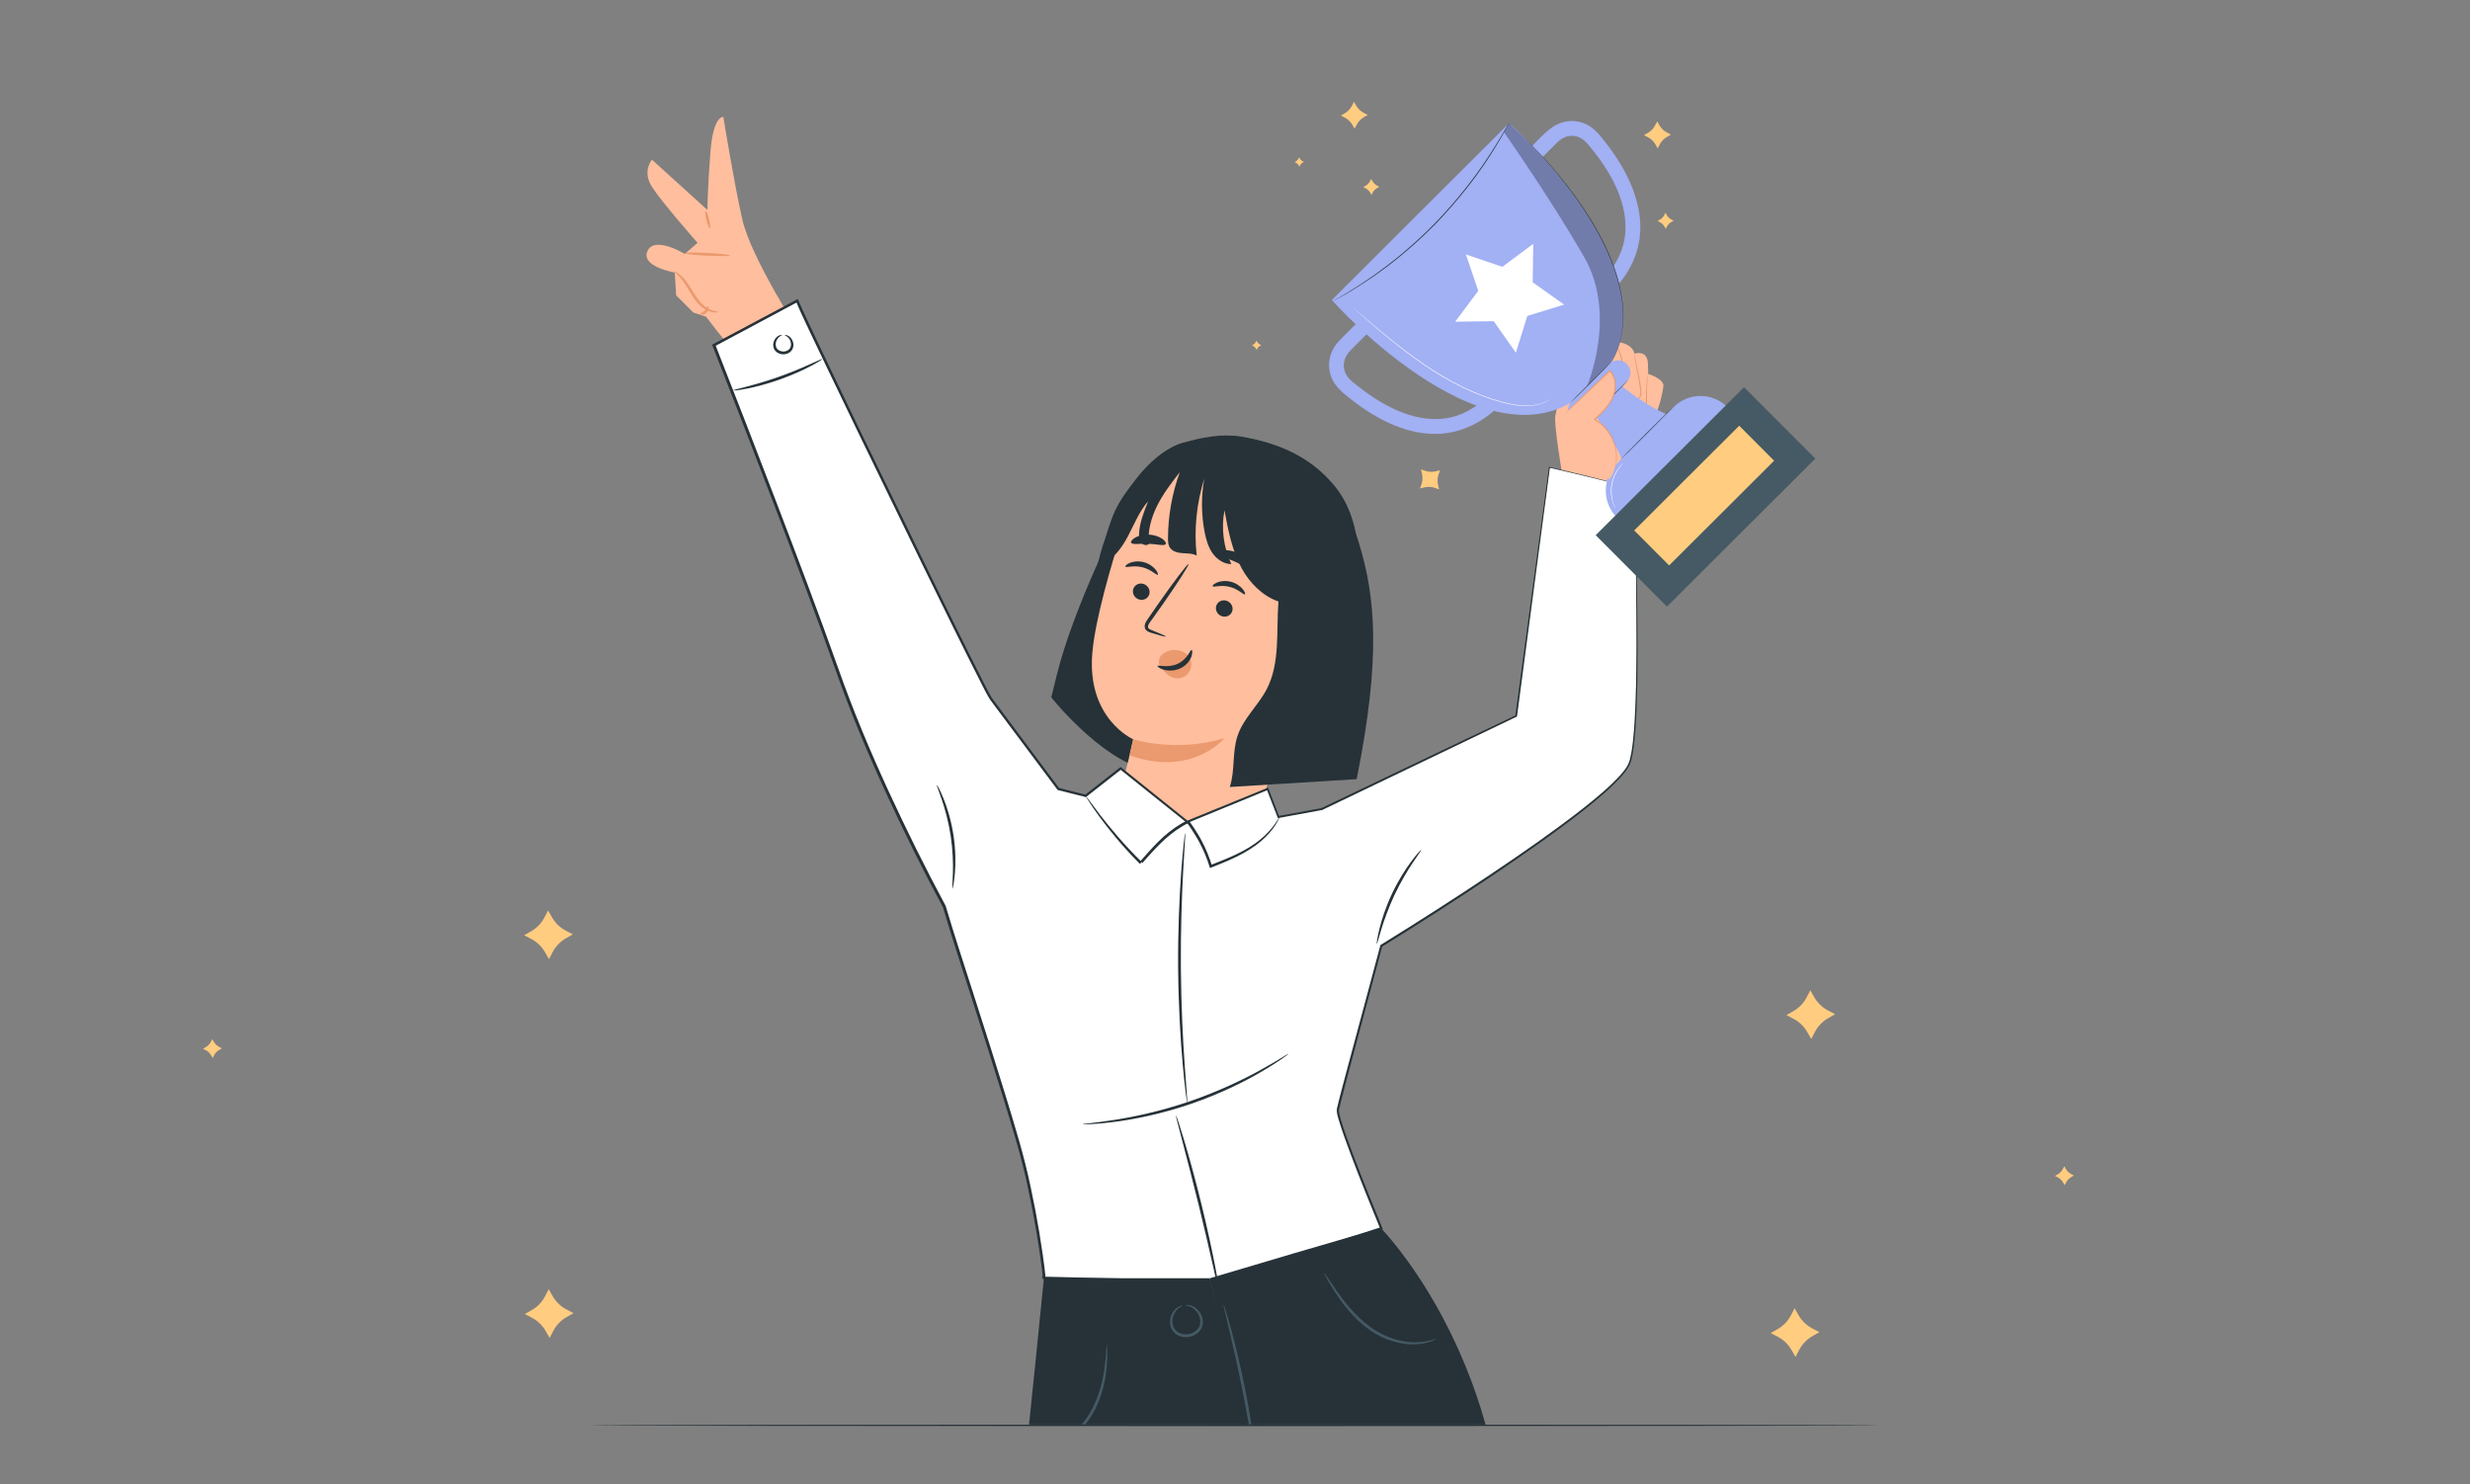 <?xml version="1.0" encoding="UTF-8"?>
<svg xmlns="http://www.w3.org/2000/svg" width="456" height="274" viewBox="0 0 456 274" fill="none">
  <rect x="0" y="0" width="456" height="274" fill="#808080" stroke="none"/>
  <g clip-path="url(#clip0_1651_48778)">
    <path d="M100.61 239.33L101.3 238.01L102.04 239.3C102.63 240.33 103.51 241.18 104.56 241.73L105.88 242.42L104.59 243.16C103.56 243.75 102.71 244.63 102.16 245.68L101.47 247L100.73 245.71C100.14 244.68 99.26 243.83 98.21 243.28L96.89 242.59L98.18 241.85C99.22 241.26 100.06 240.39 100.61 239.33Z" fill="#FFCC80"></path>
    <path d="M330.62 242.84L331.31 241.52L332.05 242.81C332.64 243.84 333.52 244.69 334.57 245.24L335.89 245.93L334.6 246.67C333.57 247.26 332.72 248.14 332.17 249.19L331.48 250.51L330.74 249.22C330.15 248.19 329.27 247.34 328.22 246.79L326.9 246.1L328.19 245.36C329.22 244.77 330.07 243.9 330.62 242.84Z" fill="#FFCC80"></path>
    <path d="M333.52 184.14L334.21 182.82L334.95 184.11C335.54 185.14 336.42 185.99 337.47 186.54L338.79 187.23L337.5 187.97C336.47 188.56 335.62 189.44 335.07 190.49L334.38 191.81L333.64 190.52C333.05 189.49 332.17 188.64 331.12 188.09L329.8 187.4L331.09 186.66C332.12 186.08 332.97 185.2 333.52 184.14Z" fill="#FFCC80"></path>
    <path d="M100.49 169.4L101.18 168.08L101.92 169.37C102.51 170.4 103.39 171.25 104.44 171.8L105.76 172.49L104.47 173.23C103.44 173.82 102.59 174.7 102.04 175.75L101.35 177.07L100.61 175.78C100.02 174.75 99.14 173.9 98.09 173.35L96.77 172.66L98.06 171.92C99.09 171.34 99.94 170.46 100.49 169.4Z" fill="#FFCC80"></path>
    <path d="M38.92 192.34L39.19 191.83L39.48 192.33C39.71 192.73 40.05 193.06 40.46 193.27L40.97 193.54L40.47 193.83C40.07 194.06 39.74 194.4 39.53 194.81L39.26 195.32L38.97 194.82C38.74 194.42 38.4 194.09 37.99 193.88L37.48 193.61L37.98 193.32C38.38 193.09 38.71 192.75 38.92 192.34Z" fill="#FFCC80"></path>
    <path d="M380.83 215.82L381.1 215.31L381.39 215.81C381.62 216.21 381.96 216.54 382.37 216.75L382.88 217.02L382.38 217.31C381.98 217.54 381.65 217.88 381.44 218.29L381.17 218.8L380.88 218.3C380.65 217.9 380.31 217.57 379.9 217.36L379.39 217.09L379.89 216.8C380.29 216.56 380.62 216.23 380.83 215.82Z" fill="#FFCC80"></path>
    <path d="M287.1 95.93L288.49 88.06C288.49 88.06 286.76 78 287.16 76.62C287.56 75.23 288.47 68.52 288.47 68.52L295.97 61.47C295.97 61.47 297.54 61.49 298.13 63.09C298.13 63.09 301.25 63.13 301.75 65.29C301.75 65.29 304.09 64.5 304.23 67.03C304.31 68.46 304.28 68.9 304.24 69.01C304.68 69.15 307.19 70 307.09 71.28C307.01 72.34 306.31 75.31 305.48 76.94C305.15 77.59 304.51 78.01 303.79 78.1L302.71 81.51C302.71 81.51 301.51 87.16 299.99 89.71L298.88 91.2L297.85 98.92C294.02 98.86 290.39 98.07 287.1 95.93Z" fill="#FFBE9D"></path>
    <path d="M299.65 68.08C299.53 66.24 298.84 64.46 298 62.82L295.25 64.23C295.41 65.22 295.76 65.91 296.07 66.91C296.38 67.9 297.05 68.84 298.03 69.19C298.59 69.39 299.339 69.3 299.579 68.76C299.669 68.55 299.66 68.31 299.65 68.08Z" fill="#FFBE9D"></path>
    <path d="M295.249 64.23C295.239 64.23 295.249 64.43 295.319 64.78C295.389 65.13 295.549 65.62 295.759 66.21C295.859 66.51 295.969 66.84 296.079 67.19C296.209 67.54 296.389 67.91 296.649 68.25C296.899 68.59 297.239 68.91 297.659 69.13C298.069 69.35 298.599 69.48 299.099 69.31C299.349 69.23 299.579 69.05 299.689 68.8C299.799 68.55 299.779 68.29 299.769 68.07C299.739 67.61 299.669 67.17 299.589 66.76C299.419 65.94 299.169 65.22 298.929 64.64C298.689 64.05 298.459 63.6 298.299 63.28C298.139 62.97 298.029 62.8 298.019 62.81C298.009 62.82 298.079 63 298.229 63.32C298.369 63.64 298.579 64.11 298.789 64.7C299.009 65.29 299.239 66 299.399 66.81C299.479 67.21 299.539 67.64 299.569 68.09C299.579 68.31 299.589 68.53 299.509 68.72C299.429 68.9 299.259 69.04 299.049 69.11C298.629 69.25 298.159 69.15 297.779 68.94C297.399 68.74 297.079 68.45 296.829 68.12C296.579 67.8 296.399 67.45 296.269 67.12C296.149 66.78 296.039 66.44 295.929 66.15C295.699 65.56 295.529 65.09 295.429 64.75C295.299 64.42 295.259 64.23 295.249 64.23Z" fill="#EB996E"></path>
    <path d="M298.95 69.25C298.94 69.25 298.93 69.3 298.91 69.4C298.89 69.5 298.88 69.65 298.87 69.84C298.86 70.22 298.9 70.8 299.15 71.45C299.4 72.1 299.85 72.82 300.56 73.42C300.92 73.71 301.42 73.94 301.95 73.86C302.21 73.82 302.48 73.71 302.68 73.51C302.88 73.31 302.99 73.03 303.02 72.75C303.07 72.2 302.96 71.7 302.91 71.21C302.84 70.72 302.75 70.25 302.67 69.81C302.48 68.94 302.32 68.14 302.17 67.46C302.03 66.79 301.93 66.25 301.87 65.87C301.81 65.49 301.77 65.28 301.76 65.29C301.75 65.29 301.75 65.5 301.79 65.89C301.83 66.27 301.9 66.82 302.03 67.5C302.16 68.19 302.31 68.98 302.48 69.86C302.56 70.3 302.64 70.77 302.71 71.26C302.77 71.74 302.86 72.26 302.82 72.75C302.79 72.99 302.7 73.22 302.54 73.38C302.38 73.54 302.16 73.64 301.94 73.67C301.48 73.74 301.04 73.55 300.7 73.28C300.03 72.72 299.57 72.02 299.31 71.41C299.05 70.79 298.98 70.24 298.97 69.86C298.95 69.46 298.97 69.25 298.95 69.25Z" fill="#EB996E"></path>
    <path d="M300.27 73.07C300.26 73.07 300.24 73.12 300.19 73.24C300.14 73.35 300.09 73.52 300.03 73.74C299.92 74.18 299.8 74.85 299.85 75.67C299.91 76.48 300.13 77.51 300.89 78.34C301.26 78.75 301.79 79.09 302.42 79.14C302.73 79.16 303.08 79.07 303.32 78.83C303.57 78.6 303.7 78.28 303.77 77.97C303.99 76.72 304.01 75.54 304.04 74.46C304.06 73.39 304.07 72.43 304.08 71.6C304.09 70.79 304.12 70.13 304.15 69.68C304.17 69.23 304.19 68.97 304.18 68.97C304.17 68.97 304.16 69.03 304.14 69.15C304.12 69.27 304.09 69.44 304.07 69.67C304.02 70.12 303.97 70.78 303.93 71.6C303.9 72.43 303.88 73.39 303.84 74.46C303.8 75.53 303.77 76.73 303.56 77.93C303.49 78.22 303.38 78.49 303.17 78.68C302.97 78.87 302.7 78.95 302.43 78.93C301.88 78.89 301.38 78.58 301.04 78.2C300.32 77.43 300.08 76.44 300.01 75.65C299.88 74.04 300.33 73.08 300.27 73.07Z" fill="#EB996E"></path>
    <path d="M147.96 61.99C147.96 61.99 138.65 47.67 137.03 40.48C135.46 33.49 133.54 21.57 133.54 21.57C133.54 21.57 131.69 21.31 131.17 27.9C130.64 34.49 130.6 38.76 130.6 38.76L120.36 29.48C120.36 29.48 118.51 31.59 120.36 34.49C122.21 37.39 128.78 44.83 128.78 44.83L126.42 46.88C126.42 46.88 120.82 43.45 119.53 46.35C118.24 49.25 124.57 50.31 124.57 50.31L124.83 54.53L127.99 57.69L130.36 58.48C130.36 58.48 133.87 63.14 135.19 64.46C136.51 65.78 138.01 68.5 138.01 68.5L147.96 61.99Z" fill="#FFBE9D"></path>
    <path d="M134.74 47.15C134.73 47.29 132.86 47.32 130.55 47.21C128.24 47.1 126.38 46.89 126.38 46.75C126.39 46.61 128.26 46.58 130.57 46.69C132.88 46.81 134.74 47.01 134.74 47.15Z" fill="#EB996E"></path>
    <path d="M132.64 57.56C132.66 57.61 131.96 57.84 130.91 57.46C130.4 57.27 129.82 56.94 129.29 56.46C128.75 55.98 128.27 55.35 127.84 54.67C126.98 53.3 126.31 52.05 125.62 51.29C124.95 50.51 124.39 50.19 124.43 50.12C124.45 50.06 125.11 50.28 125.89 51.04C126.69 51.78 127.45 53.06 128.28 54.39C129.11 55.73 130.13 56.72 131.06 57.13C131.97 57.55 132.64 57.47 132.64 57.56Z" fill="#EB996E"></path>
    <path d="M131.05 42.14C130.91 42.17 130.62 41.49 130.41 40.61C130.2 39.73 130.13 38.99 130.27 38.96C130.41 38.93 130.7 39.61 130.91 40.49C131.13 41.37 131.19 42.11 131.05 42.14Z" fill="#EB996E"></path>
    <path d="M206.74 95.29C206.74 95.29 198.2 112.07 195.11 124.57L194.08 128.74C194.08 128.74 202.73 139.69 211.42 142.1L222.66 125.52L206.74 95.29Z" fill="#263238"></path>
    <path d="M251.06 116.12C250.9 107.01 252.27 96.75 246.26 89.56C241.8 84.22 235.94 81.76 229.08 80.59C225.7 80.02 221.59 80.76 218.33 81.79C213.85 83.2 211.18 87.43 208.37 91.19C202.73 98.72 200.82 110.14 202.76 113.84L233.75 139.69C241.49 137.54 246.17 137.03 249.25 127.97C250.56 124.17 251.13 120.14 251.06 116.12Z" fill="#263238"></path>
    <path d="M244.04 96.29L223.45 85.14C216.59 82.6 209.7 90.09 207.46 97.05C204.97 104.78 202.23 114.32 201.67 120.42C200.55 132.68 209.2 136.48 209.2 136.48C209.21 136.44 209.18 136.66 208.36 140.18L206.91 145.86C206.32 148.16 206.44 150.62 207.47 152.75C209.82 157.64 215.6 159.45 223.11 158.36C227.46 157.72 230.91 155.32 232.09 151.29L246.68 101.44C247.27 99.3 246.12 97.06 244.04 96.29Z" fill="#FFBE9D"></path>
    <path d="M209.21 108.77C208.98 109.56 209.46 110.41 210.28 110.67C211.1 110.93 211.95 110.49 212.18 109.7C212.41 108.91 211.93 108.06 211.11 107.8C210.3 107.54 209.44 107.98 209.21 108.77Z" fill="#263238"></path>
    <path d="M207.77 104.61C207.91 104.85 209.27 104.3 210.89 104.72C212.52 105.11 213.5 106.25 213.73 106.1C213.84 106.03 213.74 105.63 213.31 105.12C212.89 104.61 212.11 104.02 211.1 103.77C210.09 103.52 209.14 103.67 208.55 103.93C207.96 104.19 207.7 104.5 207.77 104.61Z" fill="#263238"></path>
    <path d="M224.53 111.87C224.3 112.66 224.78 113.51 225.6 113.77C226.42 114.03 227.27 113.59 227.5 112.8C227.73 112.01 227.25 111.16 226.43 110.9C225.62 110.64 224.76 111.08 224.53 111.87Z" fill="#263238"></path>
    <path d="M223.87 108.23C224.01 108.47 225.37 107.92 226.99 108.34C228.62 108.73 229.6 109.87 229.83 109.72C229.94 109.65 229.84 109.25 229.41 108.74C228.99 108.23 228.21 107.64 227.2 107.39C226.19 107.14 225.24 107.29 224.65 107.55C224.06 107.81 223.8 108.12 223.87 108.23Z" fill="#263238"></path>
    <path d="M215.22 117.51C215.25 117.42 214.28 116.99 212.7 116.36C212.3 116.21 211.92 116.03 211.93 115.73C211.91 115.4 212.2 115 212.52 114.57C213.17 113.66 213.84 112.71 214.55 111.72C217.4 107.65 219.58 104.26 219.41 104.15C219.25 104.04 216.8 107.24 213.95 111.31C213.26 112.32 212.6 113.28 211.96 114.19C211.68 114.62 211.28 115.09 211.33 115.77C211.36 116.11 211.61 116.41 211.86 116.55C212.11 116.7 212.34 116.76 212.54 116.83C214.17 117.34 215.19 117.6 215.22 117.51Z" fill="#263238"></path>
    <path d="M209.2 136.48C209.2 136.48 217 139.01 226.06 136.28C226.06 136.28 220.06 143.54 208.54 139.44L209.2 136.48Z" fill="#EB996E"></path>
    <path d="M219.82 121.91C219.55 121.03 218.8 120.42 217.95 120.17C216.72 119.81 215.56 119.97 214.46 120.92C214.1 121.18 213.89 122.12 213.93 122.41C213.98 122.7 213.92 122.55 214.08 122.78C214.64 123.61 215.25 124.44 216.13 124.91C217.01 125.37 218.23 125.36 219.08 124.6C219.83 123.93 220.09 122.79 219.82 121.91Z" fill="#EB996E"></path>
    <path d="M220 119.99C219.74 119.91 219.28 121.67 217.44 122.53C215.61 123.39 213.78 122.71 213.7 122.95C213.65 123.05 214.03 123.4 214.82 123.63C215.59 123.86 216.79 123.91 217.92 123.38C219.04 122.85 219.7 121.93 219.95 121.22C220.2 120.5 220.12 120.01 220 119.99Z" fill="#263238"></path>
    <path d="M224.52 102.1C224.54 102.58 226.2 102.88 228.01 103.7C229.83 104.48 231.17 105.51 231.55 105.2C231.72 105.05 231.59 104.56 231.11 103.94C230.64 103.33 229.79 102.62 228.71 102.14C227.62 101.66 226.53 101.51 225.76 101.57C224.98 101.64 224.52 101.87 224.52 102.1Z" fill="#263238"></path>
    <path d="M208.85 100.22C209.15 100.62 210.47 100.31 212.02 100.4C213.57 100.43 214.87 100.84 215.19 100.47C215.34 100.29 215.15 99.89 214.6 99.49C214.06 99.09 213.13 98.74 212.07 98.7C211 98.66 210.06 98.94 209.49 99.3C208.92 99.65 208.71 100.03 208.85 100.22Z" fill="#263238"></path>
    <path d="M224.03 83.93C223.99 84.01 223.96 84.09 223.92 84.18L223.96 84.21C223.98 84.11 224 84.02 224.03 83.93Z" fill="#263238"></path>
    <path d="M227.04 145.29C228.04 142.24 227.45 138.85 228.48 135.81C229.57 132.59 232.31 130.22 233.87 127.2C236.37 122.36 235.6 116.49 236.02 111.04C233.12 110.04 230.73 107.66 229.24 104.93C227.45 101.64 226.74 97.89 226.05 94.21C225.43 97.54 225.88 101.07 227.32 104.14C225.94 104.14 224.67 103.27 223.87 102.15C223.07 101.03 222.68 99.66 222.41 98.31C221.76 95.03 221.74 91.64 222.33 88.35C220.9 92.93 220.4 97.8 220.93 102.57C220.15 102.14 219.21 102.18 218.32 102.12C217.43 102.06 216.45 101.83 215.97 101.08C215.65 100.58 215.63 99.95 215.63 99.35C215.65 95.2 216.39 91.06 217.81 87.17C216.29 89.12 214.77 91.09 213.66 93.3C212.55 95.51 211.85 97.98 212.09 100.44C211.66 100.8 210.94 100.58 210.62 100.12C210.29 99.66 210.26 99.05 210.29 98.49C210.4 96.43 211.19 94.47 211.96 92.55C210.32 94.4 209.41 96.77 208.26 98.95C207.11 101.14 205.55 103.3 203.25 104.2C203.64 100.64 204.27 98.29 205.49 95.14C206.42 92.73 208.13 90.51 209.7 88.47C211.46 86.18 213.69 84.04 215.95 82.78C220.11 80.46 221.29 82.09 223.28 83.73L223.52 83.9C223.54 83.85 223.55 83.79 223.57 83.74L223.77 83.29C229.87 83.22 235.99 84.82 241.27 87.87C245.2 90.14 249.46 95.58 250.78 99.92C250.8 100 250.83 100.08 250.86 100.17C253.93 110.2 254.99 121.3 250.46 143.84L227.04 145.29Z" fill="#263238"></path>
    <path d="M130.65 56.56C130.72 56.55 130.8 56.68 130.8 56.92C130.8 57.15 130.69 57.48 130.43 57.73C130.18 57.98 129.85 58.09 129.62 58.09C129.38 58.09 129.26 58 129.27 57.93C129.29 57.79 129.72 57.72 130.07 57.36C130.43 57.01 130.5 56.58 130.65 56.56Z" fill="#EB996E"></path>
    <path d="M252.92 33.46L253.15 33.03L253.39 33.46C253.58 33.8 253.87 34.08 254.22 34.26L254.65 34.49L254.22 34.73C253.88 34.92 253.6 35.21 253.42 35.56L253.19 35.99L252.95 35.56C252.76 35.22 252.47 34.94 252.12 34.76L251.69 34.53L252.12 34.29C252.46 34.09 252.74 33.8 252.92 33.46Z" fill="#FFCC80"></path>
    <path d="M239.72 29.3L239.85 29.05L239.99 29.3C240.1 29.5 240.27 29.66 240.47 29.76L240.72 29.89L240.47 30.03C240.27 30.14 240.11 30.31 240.01 30.51L239.88 30.76L239.74 30.51C239.63 30.31 239.46 30.15 239.26 30.05L239.01 29.92L239.26 29.78C239.45 29.67 239.61 29.5 239.72 29.3Z" fill="#FFCC80"></path>
    <path d="M231.84 63.13L231.97 62.88L232.11 63.13C232.22 63.33 232.39 63.49 232.59 63.59L232.84 63.72L232.59 63.86C232.39 63.97 232.23 64.14 232.13 64.34L232 64.6L231.86 64.35C231.75 64.15 231.58 63.99 231.38 63.89L231.13 63.76L231.38 63.62C231.57 63.5 231.73 63.33 231.84 63.13Z" fill="#FFCC80"></path>
    <path d="M307.25 39.72L307.48 39.29L307.72 39.72C307.91 40.06 308.2 40.34 308.55 40.52L308.98 40.75L308.55 40.99C308.21 41.18 307.93 41.47 307.75 41.82L307.52 42.25L307.28 41.82C307.09 41.48 306.8 41.2 306.45 41.02L306.02 40.79L306.45 40.55C306.79 40.35 307.07 40.06 307.25 39.72Z" fill="#FFCC80"></path>
    <path d="M305.56 23.14L305.94 22.41L306.35 23.12C306.68 23.69 307.16 24.16 307.75 24.47L308.48 24.85L307.77 25.26C307.2 25.59 306.73 26.07 306.42 26.66L306.04 27.39L305.63 26.68C305.3 26.11 304.82 25.64 304.23 25.33L303.5 24.95L304.21 24.54C304.79 24.21 305.26 23.73 305.56 23.14Z" fill="#FFCC80"></path>
    <path d="M249.59 19.52L249.97 18.79L250.38 19.5C250.71 20.07 251.19 20.54 251.78 20.84L252.51 21.22L251.8 21.63C251.23 21.96 250.76 22.44 250.46 23.03L250.08 23.76L249.67 23.05C249.34 22.48 248.86 22.01 248.27 21.71L247.54 21.33L248.25 20.92C248.82 20.59 249.28 20.11 249.59 19.52Z" fill="#FFCC80"></path>
    <path d="M262.52 87.45L262.33 86.65L263.11 86.92C263.73 87.13 264.41 87.17 265.05 87.01L265.85 86.82L265.58 87.6C265.37 88.22 265.33 88.9 265.49 89.54L265.68 90.34L264.9 90.07C264.28 89.86 263.6 89.82 262.96 89.98L262.16 90.17L262.43 89.39C262.64 88.76 262.68 88.09 262.52 87.45Z" fill="#FFCC80"></path>
    <path d="M302.01 90.62C302.59 90.05 286.07 86.28 286.07 86.28L279.93 132.18L244.03 149.37L236.03 150.83L234.03 145.65L219.21 151.72L206.9 141.86L200.43 146.93L195.39 145.65C192.87 142.34 184.49 131.32 182.86 128.88C181.12 126.29 147.44 56.9 147.17 55.53L131.81 63.74C131.81 63.74 147.73 104.22 154.86 124.49C161.98 144.76 174.35 167.39 174.35 167.39C175.02 170.31 186.63 204.93 189.11 215.16C191.86 226.49 192.94 236.56 192.74 235.98L224.48 236.71L255 226.8C255 226.8 246.65 206.67 246.97 204.91C247.29 203.16 255 174.63 255 174.63C255 174.63 298.22 148.14 300.83 140.89C303.45 133.63 301.43 91.19 302.01 90.62Z" fill="white"></path>
    <path d="M302.01 90.62C302.01 90.62 301.96 90.77 301.95 91.09C301.93 91.4 301.93 91.88 301.93 92.5C301.93 93.75 301.96 95.61 302.01 98.05C302.1 102.93 302.3 110.12 302.32 119.41C302.31 124.05 302.3 129.22 301.91 134.86C301.79 136.27 301.67 137.71 301.41 139.17C301.25 139.89 301.15 140.65 300.77 141.34C300.43 142.04 299.94 142.63 299.44 143.22C297.38 145.52 294.91 147.56 292.32 149.62C287.12 153.7 281.32 157.75 275.09 161.94C268.86 166.11 262.19 170.41 255.1 174.8L255.18 174.69C253.07 182.61 250.82 191.02 248.47 199.85C248.18 200.96 247.9 202.07 247.61 203.19C247.47 203.75 247.32 204.31 247.2 204.87C247.16 205.36 247.34 205.93 247.48 206.49C248.14 208.72 248.97 210.93 249.81 213.17C251.5 217.63 253.32 222.15 255.21 226.73L255.3 226.95L255.07 227.02C245.45 230.15 235.15 233.49 224.53 236.94L224.49 236.95H224.45C214.45 236.72 203.71 236.48 192.71 236.23L192.95 235.9L192.94 235.87C193.11 235.87 192.51 235.68 192.56 235.83C192.49 235.92 192.5 235.97 192.5 235.94V235.95V235.9V235.78L192.48 235.52L192.43 235L192.31 233.96L192.03 231.87C191.83 230.47 191.62 229.07 191.38 227.67C190.91 224.86 190.37 222.04 189.76 219.22C188.59 213.56 186.83 207.96 185.09 202.27C183.34 196.59 181.5 190.85 179.64 185.06C177.8 179.25 175.83 173.45 174.07 167.46L174.1 167.53C170.44 160.72 166.91 153.63 163.54 146.32C160.17 139 156.98 131.45 154.25 123.65C150.59 113.34 146.74 103.23 142.94 93.25C139.13 83.28 135.32 73.47 131.55 63.85L131.47 63.64L131.67 63.53C136.85 60.76 141.97 58.03 147.04 55.33L147.28 55.2L147.41 55.5C148.27 57.53 149.32 59.68 150.28 61.74C151.27 63.82 152.25 65.88 153.23 67.94C155.21 72.05 157.16 76.12 159.1 80.15C163.01 88.19 166.84 96.08 170.58 103.78C174.35 111.47 178.01 119 181.71 126.26C182.18 127.17 182.62 128.07 183.15 128.91C183.76 129.72 184.36 130.53 184.96 131.33C186.16 132.94 187.36 134.54 188.54 136.13C190.91 139.31 193.25 142.44 195.55 145.52L195.43 145.44C197.19 145.89 198.83 146.3 200.47 146.72L200.28 146.76C202.54 144.99 204.66 143.33 206.75 141.69L206.88 141.59L207.01 141.7C211.29 145.13 215.35 148.39 219.31 151.57L219.11 151.54C224.31 149.42 229.19 147.42 233.93 145.48L234.11 145.41L234.18 145.59C234.9 147.45 235.54 149.12 236.18 150.77L235.97 150.65C238.84 150.13 241.43 149.66 243.97 149.19L243.92 149.2C257.39 142.77 269.29 137.08 279.83 132.05L279.75 132.16C282.47 112.05 284.58 96.46 285.96 86.26L285.97 86.18L286.05 86.2C291.57 87.49 295.6 88.5 298.24 89.23C300.88 89.96 302.21 90.45 302.01 90.62C302.19 90.48 300.87 90.01 298.25 89.31C295.61 88.6 291.58 87.61 286.05 86.35L286.14 86.29C284.79 96.49 282.73 112.08 280.07 132.2L280.06 132.28L279.99 132.31C269.46 137.37 257.57 143.07 244.11 149.53L244.09 149.54H244.07C241.53 150.01 238.94 150.48 236.07 151.01L235.92 151.04L235.86 150.89C235.22 149.24 234.57 147.56 233.85 145.71L234.1 145.82C229.36 147.76 224.48 149.77 219.28 151.9L219.17 151.95L219.08 151.87C215.11 148.7 211.05 145.44 206.77 142.02H207.03C204.93 143.66 202.82 145.32 200.56 147.09L200.48 147.16L200.38 147.13C198.74 146.72 197.09 146.3 195.34 145.86L195.26 145.84L195.21 145.78C192.9 142.69 190.56 139.56 188.18 136.38C186.99 134.79 185.79 133.19 184.59 131.58C183.99 130.77 183.38 129.97 182.78 129.15C182.23 128.28 181.77 127.35 181.31 126.45C177.6 119.18 173.94 111.66 170.16 103.96C166.41 96.25 162.58 88.37 158.67 80.33C156.73 76.3 154.77 72.23 152.79 68.12C151.81 66.06 150.82 63.99 149.83 61.92C148.85 59.81 147.85 57.81 146.92 55.56L147.29 55.73C142.23 58.44 137.11 61.17 131.93 63.94L132.05 63.62C135.83 73.25 139.64 83.05 143.45 93.02C147.25 102.99 151.1 113.11 154.77 123.43C157.5 131.21 160.68 138.75 164.04 146.05C167.41 153.35 170.93 160.44 174.58 167.23L174.59 167.25L174.6 167.29C176.34 173.2 178.32 179.06 180.15 184.85C182.01 190.65 183.84 196.38 185.59 202.07C187.32 207.76 189.09 213.38 190.26 219.07C190.87 221.9 191.41 224.73 191.88 227.55C192.11 228.96 192.33 230.36 192.53 231.77L192.81 233.87L192.93 234.92L192.98 235.45L193 235.72L193.01 235.86V235.95V235.99C193.01 235.98 193.02 236.04 192.94 236.13C192.99 236.3 192.38 236.09 192.54 236.08L192.51 236.02L192.35 235.68L192.74 235.69C203.74 235.95 214.48 236.2 224.48 236.43L224.4 236.44C235.02 233 245.32 229.66 254.95 226.55L254.81 226.84C252.92 222.25 251.11 217.73 249.42 213.26C248.59 211.02 247.76 208.81 247.09 206.55C246.95 205.98 246.74 205.41 246.8 204.74C246.93 204.16 247.08 203.6 247.21 203.04C247.5 201.92 247.79 200.81 248.08 199.7C250.45 190.87 252.7 182.46 254.83 174.54L254.85 174.47L254.91 174.43C262 170.06 268.67 165.77 274.9 161.61C281.13 157.44 286.93 153.4 292.13 149.34C294.71 147.3 297.19 145.26 299.23 143C299.72 142.43 300.21 141.84 300.53 141.18C300.88 140.54 300.99 139.79 301.15 139.08C301.41 137.64 301.54 136.2 301.66 134.79C302.07 129.16 302.09 123.99 302.12 119.36C302.13 110.08 301.97 102.88 301.91 98.01C301.88 95.57 301.87 93.71 301.88 92.46C301.88 91.25 301.97 90.61 302.01 90.62Z" fill="#263238"></path>
    <path d="M236.23 150.79C236.24 150.8 236.21 150.89 236.13 151.08C236.05 151.27 235.92 151.53 235.73 151.87C235.35 152.54 234.7 153.48 233.68 154.49C232.67 155.5 231.28 156.55 229.56 157.5C227.84 158.46 225.81 159.3 223.61 160.16L223.37 160.25L223.3 160C222.83 158.49 222.2 156.94 221.38 155.42C220.98 154.65 220.49 153.92 220.02 153.16L219.64 152.61C219.5 152.41 219.38 152.19 219.28 152.1C219.27 151.92 218.72 152.3 218.36 152.49C216.78 153.42 215.39 154.56 214.17 155.78C213.55 156.39 212.98 157.01 212.41 157.63C212.13 157.94 211.85 158.25 211.58 158.55L211.18 159L210.99 159.23L210.9 159.34L210.86 159.39C210.86 159.39 210.84 159.42 210.85 159.4C210.9 159.34 210.86 159.17 210.79 159.15L210.45 159.49C207.09 156.14 204.59 152.97 202.91 150.68C202.07 149.53 201.44 148.6 201.03 147.95C200.62 147.3 200.41 146.94 200.43 146.93C200.45 146.91 200.7 147.25 201.16 147.86C201.61 148.48 202.28 149.38 203.14 150.5C204.87 152.73 207.42 155.85 210.78 159.14L210.44 159.48C210.38 159.43 210.35 159.24 210.41 159.16C210.44 159.11 210.43 159.13 210.45 159.11L210.5 159.04L210.6 158.92L210.8 158.69L211.2 158.23C211.47 157.92 211.75 157.61 212.03 157.3C212.59 156.68 213.17 156.04 213.8 155.42C215.04 154.18 216.47 153 218.09 152.05L218.7 151.71C218.8 151.66 218.92 151.58 219.11 151.55C219.3 151.51 219.54 151.62 219.63 151.73C219.85 151.95 219.93 152.16 220.06 152.32L220.45 152.88C220.93 153.65 221.43 154.4 221.83 155.19C222.66 156.75 223.29 158.33 223.76 159.87L223.44 159.72C225.64 158.87 227.66 158.06 229.37 157.15C231.08 156.25 232.46 155.24 233.48 154.28C235.54 152.34 236.16 150.73 236.23 150.79Z" fill="#263238"></path>
    <path d="M237.89 194.54C237.91 194.57 237.45 194.91 236.61 195.5C235.77 196.1 234.51 196.9 232.92 197.83C229.75 199.7 225.16 201.97 219.84 203.8C214.51 205.62 209.49 206.63 205.84 207.1C204.01 207.34 202.53 207.48 201.5 207.52C200.47 207.57 199.9 207.59 199.9 207.55C199.9 207.51 200.46 207.43 201.48 207.32C202.5 207.21 203.97 207.02 205.79 206.74C209.41 206.18 214.38 205.12 219.68 203.31C224.97 201.49 229.55 199.29 232.75 197.51C234.35 196.62 235.64 195.87 236.51 195.33C237.37 194.79 237.87 194.51 237.89 194.54Z" fill="#263238"></path>
    <path d="M219.2 203.69C219.18 203.69 219.15 203.52 219.1 203.19C219.05 202.8 218.98 202.32 218.9 201.75C218.74 200.5 218.54 198.68 218.34 196.42C217.93 191.91 217.56 185.67 217.5 178.77C217.45 171.86 217.73 165.61 218.06 161.1C218.23 158.84 218.39 157.02 218.53 155.76C218.6 155.18 218.66 154.7 218.7 154.31C218.75 153.98 218.78 153.81 218.8 153.81C218.82 153.81 218.82 153.99 218.81 154.32C218.79 154.71 218.76 155.19 218.73 155.77C218.65 157.11 218.55 158.92 218.42 161.11C218.18 165.62 217.96 171.86 218.01 178.75C218.07 185.64 218.38 191.87 218.7 196.38C218.86 198.57 218.99 200.38 219.09 201.72C219.13 202.3 219.16 202.78 219.19 203.17C219.22 203.51 219.22 203.68 219.2 203.69Z" fill="#263238"></path>
    <path d="M225.19 238.92C225.15 238.93 225.03 238.47 224.83 237.63C224.62 236.69 224.34 235.5 224.02 234.08C223.34 231.08 222.4 226.94 221.28 222.38C220.16 217.82 219.08 213.71 218.3 210.74C217.93 209.33 217.62 208.15 217.38 207.21C217.17 206.38 217.07 205.91 217.1 205.9C217.13 205.89 217.3 206.34 217.57 207.15C217.84 207.97 218.21 209.16 218.65 210.63C219.53 213.58 220.67 217.68 221.79 222.25C222.91 226.82 223.8 230.98 224.38 234C224.67 235.51 224.89 236.74 225.03 237.59C225.17 238.44 225.22 238.91 225.19 238.92Z" fill="#263238"></path>
    <path d="M172.95 144.91C173 144.88 173.56 145.84 174.22 147.5C174.89 149.15 175.62 151.53 176.03 154.22C176.44 156.92 176.44 159.4 176.29 161.18C176.14 162.96 175.9 164.04 175.84 164.03C175.76 164.02 175.87 162.93 175.92 161.16C175.97 159.4 175.91 156.96 175.51 154.3C175.1 151.64 174.44 149.29 173.87 147.62C173.31 145.95 172.87 144.94 172.95 144.91Z" fill="#263238"></path>
    <path d="M262.38 156.9C262.44 156.95 261.79 157.82 260.82 159.27C259.85 160.72 258.6 162.79 257.46 165.19C256.33 167.6 255.53 169.87 255.02 171.54C254.51 173.21 254.26 174.26 254.18 174.25C254.12 174.24 254.25 173.15 254.67 171.44C255.09 169.73 255.85 167.4 257 164.96C258.15 162.53 259.47 160.46 260.53 159.05C261.58 157.64 262.34 156.86 262.38 156.9Z" fill="#263238"></path>
    <path d="M151.82 66.28C151.85 66.34 151.029 66.88 149.619 67.61C148.219 68.35 146.209 69.26 143.929 70.07C141.639 70.88 139.509 71.42 137.949 71.73C136.389 72.04 135.409 72.14 135.399 72.07C135.389 71.99 136.339 71.77 137.859 71.37C139.389 70.97 141.479 70.38 143.749 69.58C146.009 68.78 148.019 67.93 149.449 67.28C150.899 66.64 151.78 66.22 151.82 66.28Z" fill="#263238"></path>
    <path d="M144.9 61.87C144.9 61.84 145.05 61.81 145.31 61.9C145.56 61.98 145.91 62.21 146.17 62.62C146.42 63.03 146.61 63.65 146.36 64.31C146.12 64.98 145.36 65.43 144.59 65.41C143.83 65.41 143.07 64.95 142.85 64.27C142.62 63.61 142.82 62.99 143.08 62.59C143.35 62.18 143.7 61.96 143.96 61.89C144.22 61.81 144.37 61.85 144.37 61.87C144.4 61.95 143.78 62.03 143.4 62.78C143.22 63.13 143.11 63.64 143.3 64.1C143.47 64.56 144.01 64.88 144.6 64.89C145.19 64.9 145.73 64.59 145.92 64.13C146.12 63.67 146.02 63.16 145.85 62.8C145.48 62.05 144.87 61.96 144.9 61.87Z" fill="#263238"></path>
    <path d="M251.87 58.29C250.33 59.82 248.75 61.33 247.25 62.9C245.93 64.28 245.2 66.08 245.39 68C245.59 70.07 246.75 71.53 248.29 72.81C253.06 76.77 259.02 80.29 265.42 80.1C269.84 79.97 273.76 77.93 276.87 74.87C278.13 73.63 276.19 71.69 274.93 72.93C272.59 75.23 269.69 76.96 266.37 77.3C263.58 77.58 260.75 76.96 258.18 75.87C255.72 74.82 253.41 73.38 251.3 71.75C250.31 70.99 249.02 70.15 248.45 69.01C247.74 67.58 248.1 65.98 249.17 64.85C250.67 63.28 252.25 61.78 253.79 60.24C255.05 58.98 253.12 57.04 251.87 58.29Z" fill="#A2B0F4"></path>
    <path d="M283 30.77C284.45 29.32 285.89 27.87 287.35 26.43C288.22 25.57 289.22 24.97 290.49 25.08C292.1 25.22 293.01 26.43 293.95 27.59C297.27 31.7 300.22 36.86 300.09 42.3C300 46.04 298.22 49.3 295.63 51.92C294.39 53.17 296.32 55.12 297.57 53.86C300.32 51.07 302.27 47.66 302.73 43.74C303.12 40.38 302.36 37.03 301.05 33.95C299.84 31.09 298.12 28.48 296.21 26.05C295.11 24.65 294.01 23.31 292.27 22.7C290.34 22.01 288.14 22.34 286.49 23.55C284.49 25.01 282.82 27.09 281.07 28.84C279.82 30.08 281.75 32.02 283 30.77Z" fill="#A2B0F4"></path>
    <path d="M299.04 70.96L295.97 72.87L295.94 72.84L295.89 72.92L295.81 72.97L295.84 73L293.92 76.07C293.92 76.07 298.51 81.34 300.17 86.77L304.88 82.07L305.01 81.94L309.72 77.24C304.3 75.57 299.04 70.96 299.04 70.96Z" fill="#A2B0F4"></path>
    <path d="M300.35 70.42L293.37 77.38C292.49 78.26 291.06 78.26 290.18 77.38L290.13 77.33C289.25 76.45 289.25 75.02 290.13 74.14L297.11 67.18C297.99 66.3 299.42 66.3 300.3 67.18L300.35 67.23C301.24 68.11 301.24 69.54 300.35 70.42Z" fill="#A2B0F4"></path>
    <path d="M278.589 22.76L262.219 39.08L261.349 39.95L245.899 55.37C246.119 55.81 276.599 89.59 294.099 71.03L294.139 70.99C312.739 53.55 279.029 22.98 278.589 22.76Z" fill="#A2B0F4"></path>
    <g opacity="0.3">
      <path d="M278.59 22.76C280.57 24.75 282.53 26.55 284.29 28.48C296.22 41.52 303.38 55.68 297.66 66.62L292.99 71.28C292.99 71.28 298.63 58.2 292.47 47.47C286.31 36.74 277.66 24.42 277.66 24.42L278.59 22.76Z" fill="black"></path>
    </g>
    <path d="M318.99 75.25L298.58 95.61L298.5 95.53C295.76 92.78 295.77 88.34 298.51 85.6L308.98 75.15C311.73 72.41 316.17 72.42 318.91 75.16L318.99 75.25Z" fill="#A2B0F4"></path>
    <path d="M321.982 71.48L294.589 98.803L307.739 111.986L335.131 84.663L321.982 71.48Z" fill="#455A64"></path>
    <path d="M321.084 78.59L301.699 97.926L308.146 104.39L327.531 85.054L321.084 78.59Z" fill="#FFCC80"></path>
    <path d="M300.74 70.03C300.76 70.05 299.13 71.72 297.09 73.75C295.05 75.78 293.38 77.41 293.36 77.39C293.34 77.37 294.97 75.7 297.01 73.67C299.05 71.64 300.72 70.01 300.74 70.03Z" fill="#263238"></path>
    <path d="M297.67 66.62C297.69 66.64 295.93 68.44 293.74 70.63C291.54 72.82 289.74 74.58 289.72 74.56C289.7 74.54 291.46 72.74 293.66 70.55C295.84 68.36 297.64 66.6 297.67 66.62Z" fill="#263238"></path>
    <path d="M308.88 75.14C308.9 75.16 306.71 77.39 303.99 80.11C301.26 82.83 299.03 85.02 299.01 84.99C298.99 84.97 301.18 82.74 303.91 80.02C306.63 77.3 308.86 75.12 308.88 75.14Z" fill="#263238"></path>
    <path d="M278.59 22.76C278.59 22.76 278.57 22.8 278.54 22.87C278.5 22.94 278.44 23.05 278.37 23.18C278.22 23.46 278 23.86 277.71 24.37C277.57 24.63 277.41 24.91 277.23 25.23C277.05 25.54 276.84 25.87 276.63 26.23C276.19 26.94 275.72 27.77 275.13 28.65C274.84 29.09 274.54 29.55 274.22 30.04C273.91 30.52 273.55 31 273.19 31.51C273.01 31.76 272.83 32.02 272.64 32.28C272.55 32.41 272.45 32.54 272.36 32.68C272.26 32.81 272.16 32.94 272.06 33.07C271.66 33.6 271.25 34.14 270.82 34.69C269.09 36.88 267.09 39.21 264.84 41.52C262.57 43.81 260.28 45.86 258.11 47.62C257.56 48.05 257.03 48.47 256.51 48.88C256.38 48.98 256.25 49.08 256.12 49.18C255.99 49.28 255.86 49.37 255.73 49.47C255.47 49.66 255.22 49.84 254.96 50.03C254.45 50.39 253.98 50.76 253.5 51.08C253.02 51.4 252.56 51.71 252.12 52C251.25 52.6 250.42 53.08 249.71 53.53C249.35 53.75 249.02 53.96 248.71 54.14C248.4 54.32 248.11 54.48 247.85 54.62C247.34 54.91 246.94 55.13 246.66 55.28C246.53 55.35 246.42 55.41 246.35 55.45C246.28 55.49 246.24 55.5 246.24 55.5C246.24 55.5 246.27 55.48 246.34 55.43C246.41 55.39 246.51 55.33 246.64 55.25C246.91 55.09 247.31 54.86 247.81 54.57C248.07 54.42 248.35 54.26 248.66 54.08C248.97 53.9 249.3 53.68 249.65 53.46C250.36 53.01 251.18 52.53 252.04 51.92C252.48 51.62 252.93 51.31 253.41 50.99C253.89 50.67 254.36 50.3 254.86 49.94C255.11 49.76 255.36 49.57 255.62 49.38C255.75 49.29 255.88 49.19 256.01 49.09C256.14 48.99 256.27 48.89 256.4 48.79C256.92 48.38 257.45 47.96 258 47.53C260.16 45.76 262.45 43.72 264.71 41.43C266.96 39.13 268.96 36.8 270.69 34.61C271.11 34.06 271.53 33.52 271.93 32.99C272.03 32.86 272.13 32.73 272.23 32.6C272.32 32.47 272.42 32.34 272.51 32.21C272.7 31.95 272.88 31.69 273.06 31.44C273.42 30.93 273.78 30.45 274.09 29.97C274.41 29.49 274.71 29.03 275 28.59C275.6 27.72 276.07 26.89 276.52 26.18C276.74 25.82 276.95 25.49 277.13 25.18C277.31 24.87 277.47 24.58 277.62 24.33C277.91 23.82 278.14 23.43 278.3 23.15C278.38 23.02 278.44 22.92 278.48 22.84C278.57 22.8 278.59 22.76 278.59 22.76Z" fill="#263238"></path>
    <path d="M270.629 46.97L277.359 49.26L283.059 45.01L282.959 52.12L288.759 56.23L281.969 58.33L279.849 65.11L275.759 59.3L268.649 59.39L272.909 53.7L270.629 46.97Z" fill="white"></path>
    <path d="M278.59 22.76C278.59 22.76 278.63 22.79 278.69 22.85C278.76 22.91 278.85 23 278.98 23.11C279.23 23.34 279.6 23.67 280.07 24.12C281.01 25 282.35 26.31 283.94 27.98C285.52 29.66 287.35 31.71 289.23 34.12C291.1 36.53 293.04 39.28 294.77 42.35C296.5 45.42 297.84 48.52 298.68 51.46C299.1 52.93 299.39 54.36 299.55 55.7C299.57 55.87 299.59 56.04 299.61 56.2C299.62 56.37 299.64 56.53 299.65 56.69C299.66 56.85 299.68 57.02 299.69 57.18C299.7 57.34 299.7 57.5 299.71 57.66C299.73 58.29 299.73 58.9 299.68 59.47C299.53 61.78 298.98 63.6 298.51 64.79C298.28 65.39 298.06 65.85 297.91 66.15C297.83 66.3 297.78 66.41 297.73 66.49C297.69 66.57 297.67 66.61 297.67 66.61C297.67 66.61 297.69 66.57 297.72 66.49C297.76 66.41 297.81 66.29 297.89 66.14C298.03 65.83 298.24 65.38 298.47 64.77C298.93 63.57 299.47 61.76 299.6 59.46C299.64 58.89 299.64 58.28 299.62 57.65C299.61 57.49 299.61 57.33 299.6 57.17C299.59 57.01 299.57 56.85 299.56 56.69C299.55 56.53 299.53 56.36 299.52 56.2C299.5 56.03 299.48 55.87 299.46 55.7C299.29 54.36 299 52.94 298.58 51.47C297.74 48.54 296.4 45.45 294.68 42.39C292.96 39.33 291.03 36.57 289.16 34.17C287.29 31.76 285.47 29.71 283.9 28.02C282.32 26.34 280.99 25.03 280.06 24.13C279.6 23.68 279.23 23.34 278.99 23.1C278.87 22.98 278.78 22.9 278.71 22.83C278.62 22.8 278.59 22.76 278.59 22.76Z" fill="#263238"></path>
    <path d="M286.269 73.66C286.269 73.66 286.239 73.68 286.179 73.72C286.119 73.76 286.029 73.82 285.909 73.9C285.669 74.05 285.299 74.24 284.799 74.44C284.299 74.62 283.659 74.8 282.899 74.88C282.139 74.97 281.269 74.97 280.319 74.87C279.369 74.77 278.329 74.57 277.249 74.27C276.709 74.11 276.149 73.95 275.579 73.78C275.009 73.6 274.429 73.38 273.829 73.17C271.459 72.29 268.939 71.09 266.419 69.61C263.899 68.13 261.619 66.53 259.609 65.01C257.599 63.48 255.839 62.03 254.379 60.8C252.929 59.56 251.769 58.54 250.969 57.83C250.579 57.48 250.269 57.2 250.049 57.01C249.949 56.92 249.869 56.85 249.809 56.79C249.759 56.74 249.729 56.71 249.729 56.71C249.729 56.71 249.759 56.73 249.819 56.78C249.879 56.83 249.959 56.9 250.059 56.99C250.279 57.18 250.589 57.45 250.989 57.79C251.799 58.49 252.969 59.5 254.429 60.73C255.899 61.95 257.649 63.4 259.669 64.92C261.679 66.44 263.959 68.04 266.479 69.51C268.989 70.99 271.499 72.19 273.859 73.07C274.459 73.28 275.029 73.49 275.599 73.68C276.169 73.85 276.729 74.01 277.269 74.17C278.349 74.47 279.379 74.67 280.319 74.78C281.269 74.88 282.129 74.89 282.879 74.81C283.629 74.73 284.269 74.57 284.769 74.39C285.269 74.2 285.639 74.01 285.879 73.87C285.999 73.8 286.089 73.75 286.149 73.71C286.229 73.68 286.269 73.66 286.269 73.66Z" fill="white"></path>
    <path d="M290.74 74.86C290.76 74.87 290.61 75.02 290.57 75.32C290.52 75.61 290.61 76.06 290.92 76.4C291.23 76.74 291.62 76.93 291.9 77.06C292.18 77.19 292.36 77.26 292.36 77.27C292.36 77.28 292.17 77.24 291.87 77.13C291.58 77.02 291.16 76.84 290.83 76.47C290.5 76.09 290.42 75.61 290.49 75.3C290.52 75.14 290.59 75.02 290.64 74.95C290.69 74.89 290.73 74.86 290.74 74.86Z" fill="white"></path>
    <path d="M299.68 85.52C299.69 85.53 299.6 85.62 299.44 85.79C299.29 85.96 299.069 86.21 298.829 86.54C298.359 87.2 297.819 88.22 297.609 89.45C297.399 90.68 297.549 91.82 297.769 92.6C297.879 92.99 298 93.3 298.09 93.51C298.18 93.72 298.23 93.84 298.22 93.84C298.22 93.84 298.2 93.82 298.17 93.76C298.14 93.71 298.089 93.63 298.049 93.53C297.949 93.32 297.82 93.02 297.7 92.62C297.45 91.84 297.28 90.67 297.5 89.42C297.72 88.17 298.269 87.13 298.769 86.48C299.019 86.15 299.25 85.9 299.41 85.74C299.49 85.66 299.559 85.6 299.609 85.56C299.649 85.54 299.68 85.52 299.68 85.52Z" fill="white"></path>
    <path d="M288.74 76.5C291.56 73.81 294.37 71.12 297.19 68.44C298.42 69.7 298.44 71.78 297.72 73.39C297 75 295.67 76.24 294.38 77.44C297.6 79.11 299.97 84.43 297.1 88.54" fill="#FFBE9D"></path>
    <path d="M298.02 86.72C298.03 86.72 298.05 86.66 298.1 86.53C298.14 86.4 298.22 86.21 298.28 85.96C298.41 85.45 298.53 84.69 298.46 83.73C298.39 82.77 298.14 81.61 297.49 80.44C296.88 79.27 295.84 78.11 294.42 77.35L294.44 77.52C295.09 76.92 295.77 76.29 296.4 75.57C297.03 74.84 297.62 74.02 297.97 73.05C298.26 72.24 298.37 71.37 298.26 70.54C298.15 69.72 297.81 68.94 297.26 68.38L297.19 68.31L297.12 68.38C294.69 70.72 292.59 72.74 291.09 74.19C290.36 74.9 289.78 75.48 289.36 75.89C289.17 76.08 289.02 76.23 288.9 76.35C288.8 76.46 288.75 76.51 288.75 76.52C288.75 76.52 288.81 76.48 288.92 76.38C289.04 76.27 289.2 76.12 289.4 75.95C289.83 75.55 290.43 74.99 291.18 74.3C292.7 72.86 294.82 70.86 297.27 68.54H297.12C297.63 69.07 297.96 69.8 298.06 70.58C298.16 71.37 298.06 72.2 297.78 72.98C297.44 73.91 296.87 74.72 296.25 75.43C295.63 76.15 294.96 76.77 294.31 77.37L294.21 77.47L294.34 77.54C295.72 78.27 296.73 79.39 297.35 80.53C297.99 81.66 298.26 82.8 298.34 83.75C298.42 84.7 298.32 85.45 298.22 85.96C298.09 86.44 298 86.71 298.02 86.72Z" fill="#EB996E"></path>
    <path d="M234.73 283.64L223.36 235.98H192.72C192.72 235.98 190.13 262.24 189.18 270.16C188.23 278.07 195.13 366.04 195.13 366.04L201.57 448.81H224.42L230.28 357.78C230.28 345.09 234.73 283.64 234.73 283.64Z" fill="#263238"></path>
    <path d="M277.79 284.4C275.74 247.85 255 226.8 255 226.8C254.05 226.8 223.36 235.98 223.36 235.98L234.6 287.6L235.28 300.16L242.99 442.93L268.48 443.2C268.48 443.2 269.76 419.3 273.66 370.8C276.15 339.96 279.27 310.94 277.79 284.4Z" fill="#263238"></path>
    <path d="M232.039 271.53C231.999 271.53 231.909 271.1 231.779 270.32C231.629 269.43 231.449 268.33 231.239 267.01C230.779 264.22 230.119 260.37 229.269 256.14C228.419 251.91 227.539 248.1 226.889 245.35C226.579 244.06 226.319 242.97 226.119 242.09C225.939 241.32 225.859 240.89 225.889 240.88C225.919 240.87 226.069 241.28 226.309 242.04C226.549 242.79 226.869 243.9 227.249 245.26C227.999 247.99 228.929 251.79 229.789 256.03C230.639 260.27 231.249 264.14 231.609 266.95C231.789 268.35 231.919 269.49 231.989 270.28C232.059 271.09 232.079 271.52 232.039 271.53Z" fill="#455A64"></path>
    <path d="M204.33 248.28C204.36 248.28 204.4 248.65 204.42 249.33C204.44 250 204.43 250.98 204.33 252.19C204.13 254.58 203.53 257.98 201.61 261.2C199.68 264.42 196.76 266.47 194.46 267.26C193.31 267.67 192.33 267.83 191.65 267.86C190.97 267.9 190.6 267.86 190.6 267.83C190.59 267.72 192.12 267.8 194.33 266.92C196.52 266.07 199.3 264.05 201.16 260.94C203.02 257.82 203.67 254.51 203.96 252.16C204.26 249.77 204.25 248.28 204.33 248.28Z" fill="#455A64"></path>
    <path d="M218.38 241.03C218.39 241.08 218.15 241.13 217.8 241.36C217.44 241.58 217 242.02 216.7 242.7C216.42 243.37 216.29 244.33 216.74 245.16C217.17 246.01 218.27 246.47 219.36 246.31C220.46 246.16 221.38 245.39 221.55 244.46C221.74 243.53 221.35 242.65 220.88 242.09C220.4 241.52 219.84 241.23 219.44 241.12C219.03 241.01 218.79 241.02 218.79 240.97C218.79 240.95 219.03 240.86 219.49 240.92C219.94 240.97 220.59 241.24 221.16 241.84C221.71 242.43 222.22 243.41 222.02 244.55C221.92 245.11 221.61 245.67 221.14 246.06C220.67 246.46 220.07 246.72 219.44 246.82C218.8 246.91 218.16 246.83 217.59 246.58C217.02 246.34 216.57 245.89 216.31 245.38C215.79 244.34 216 243.26 216.36 242.54C216.74 241.8 217.28 241.36 217.7 241.18C218.12 241 218.38 241.01 218.38 241.03Z" fill="#455A64"></path>
    <path d="M265.23 247.14C265.24 247.16 264.92 247.36 264.29 247.6C263.66 247.85 262.7 248.1 261.49 248.17C259.07 248.35 255.62 247.55 252.61 245.35C249.61 243.14 247.65 240.37 246.36 238.37C245.71 237.36 245.22 236.52 244.9 235.94C244.58 235.35 244.42 235.02 244.45 235C244.52 234.96 245.31 236.21 246.67 238.17C248.04 240.1 250.02 242.79 252.92 244.94C255.83 247.07 259.14 247.89 261.48 247.81C263.84 247.76 265.19 247.03 265.23 247.14Z" fill="#455A64"></path>
  </g>
  <path d="M346.979 263.14C346.979 263.215 293.701 263.28 227.995 263.28C162.267 263.28 109 263.215 109 263.14C109 263.065 162.267 263 227.995 263C293.701 263 346.979 263.059 346.979 263.14Z" fill="#263238"></path>
  <defs>
    <clipPath id="clip0_1651_48778">
      <rect width="456" height="251" fill="white" transform="translate(0 12)"></rect>
    </clipPath>
  </defs>
</svg>
